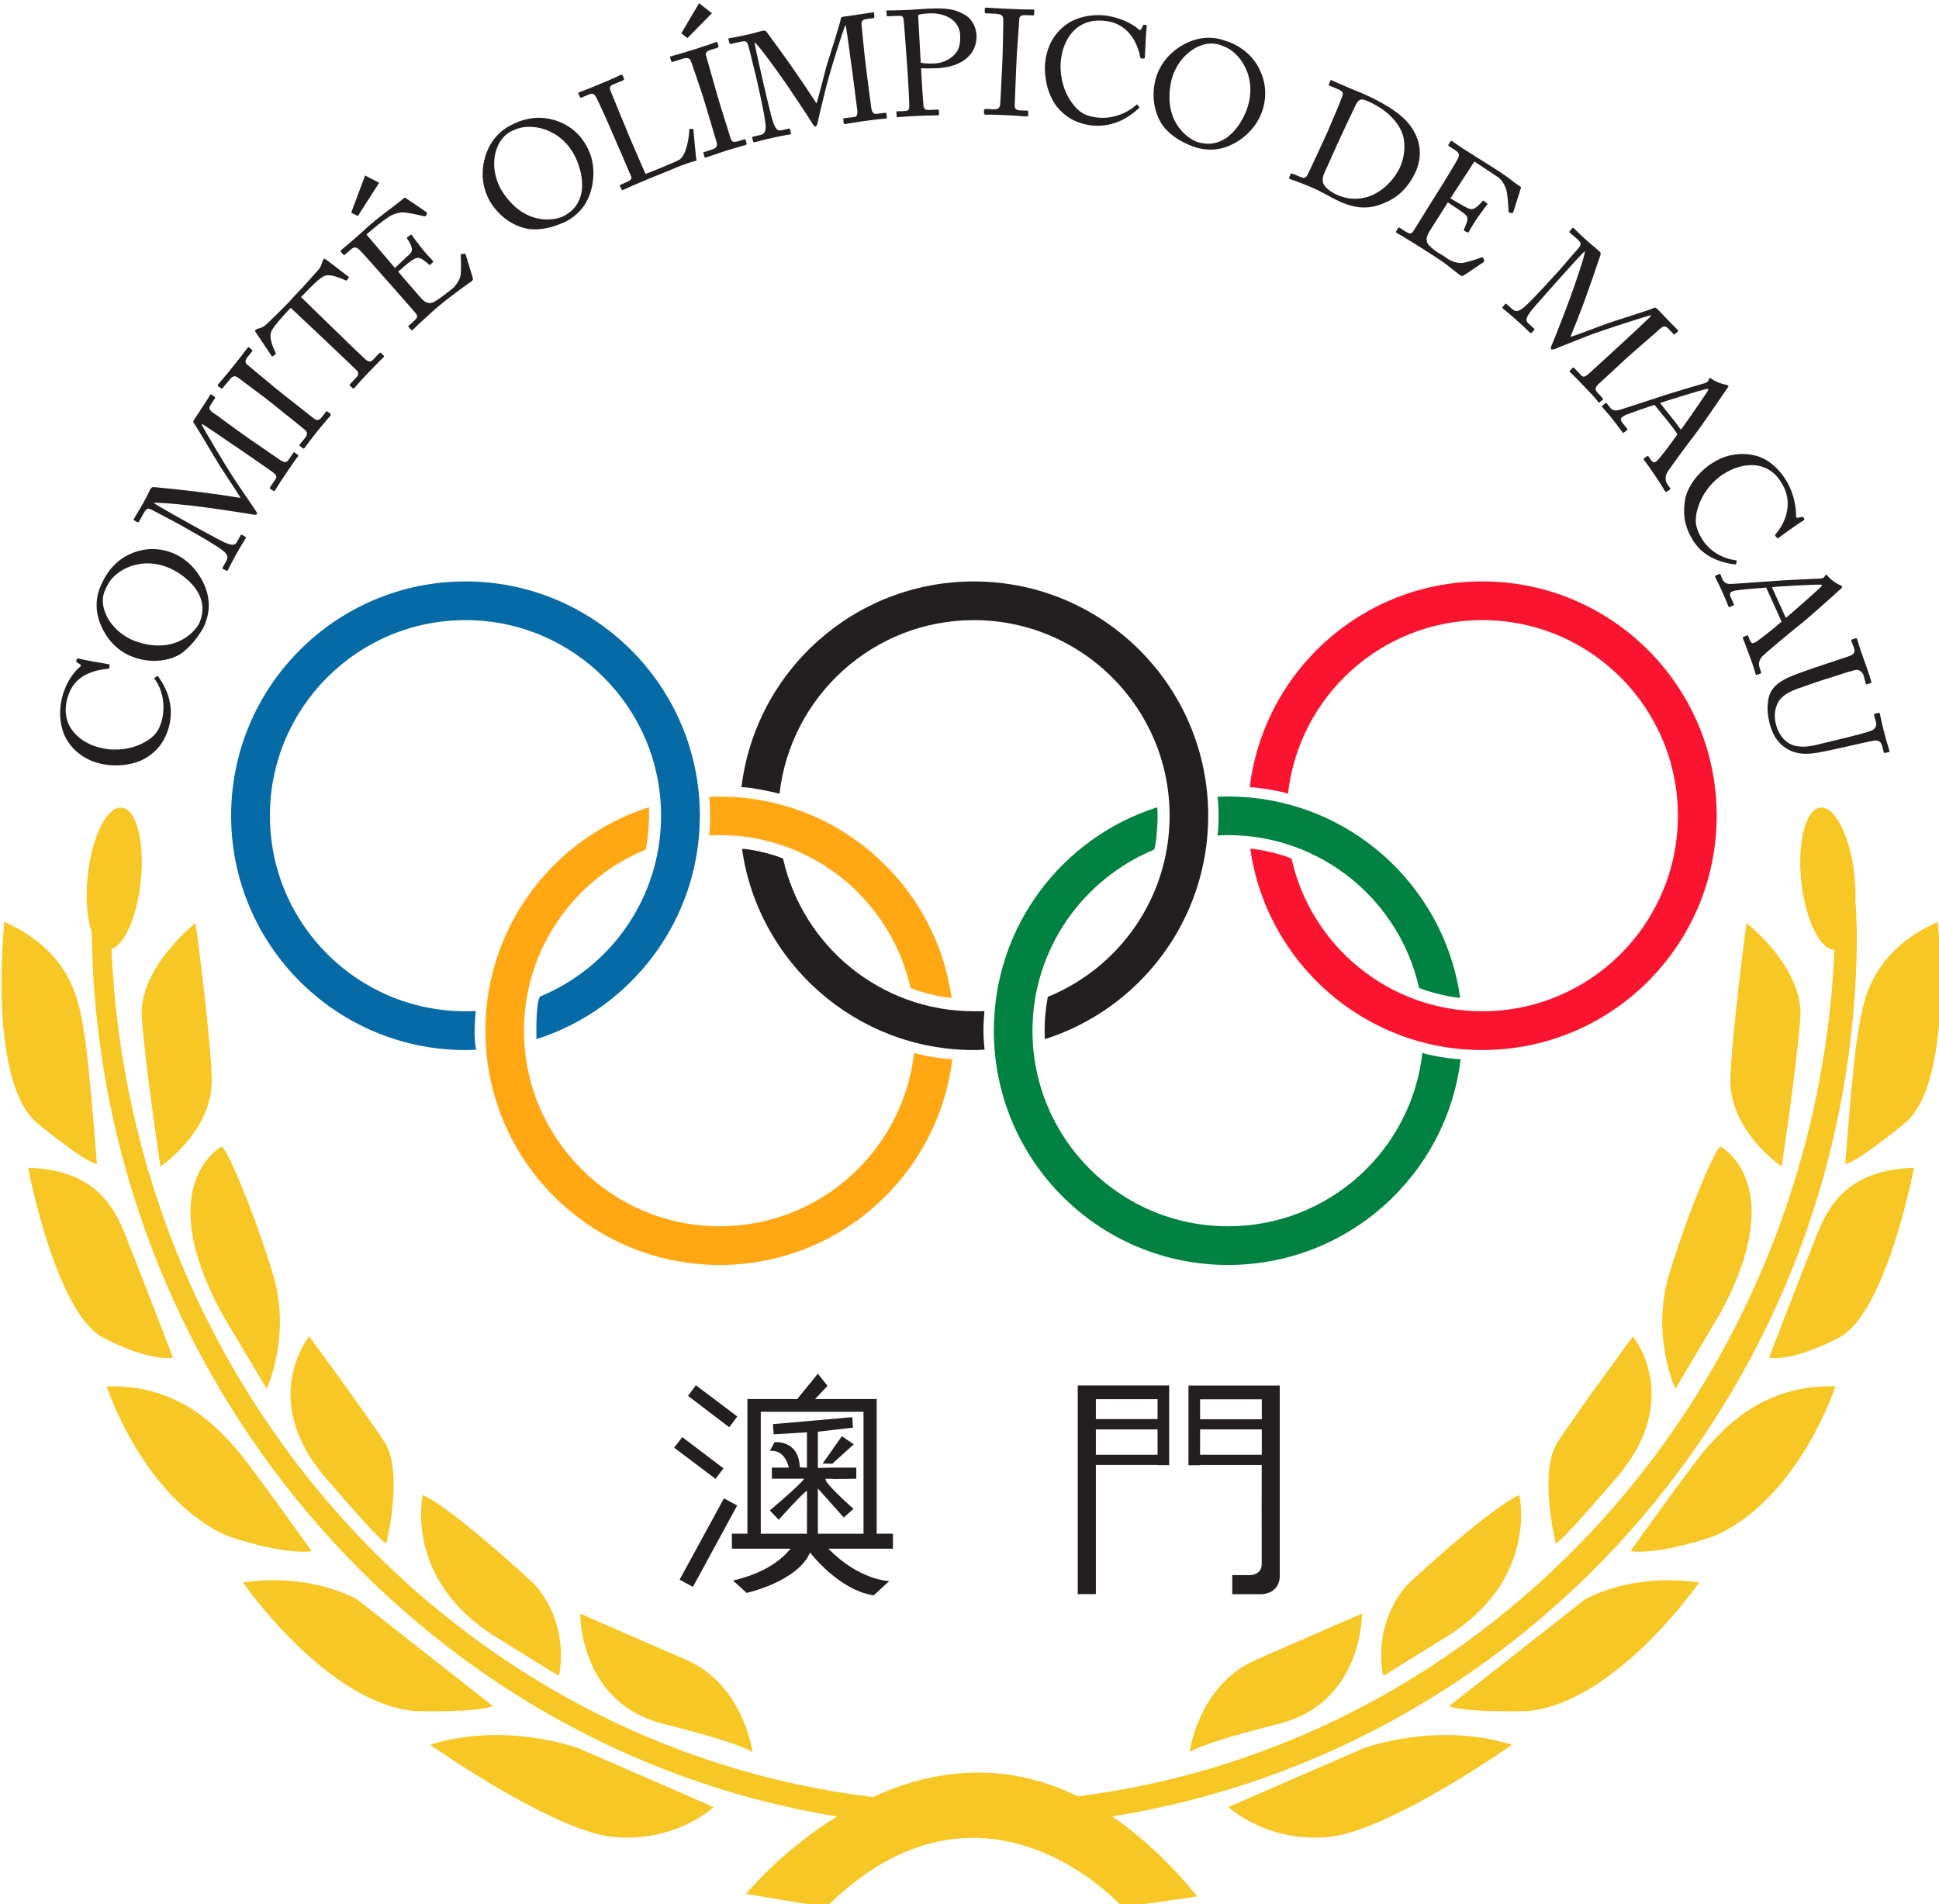 <?xml version="1.0" encoding="UTF-8" standalone="no"?>
<!-- Created with Inkscape (http://www.inkscape.org/) -->

<svg
   xmlns:dc="http://purl.org/dc/elements/1.1/"
   xmlns:cc="http://creativecommons.org/ns#"
   xmlns:rdf="http://www.w3.org/1999/02/22-rdf-syntax-ns#"
   xmlns:svg="http://www.w3.org/2000/svg"
   xmlns="http://www.w3.org/2000/svg"
   version="1.1"
   width="300"
   height="294.6"
   id="svg30418">
  <defs
     id="defs30420" />
  <g
     transform="translate(-225,-385.063)"
     id="layer1">
    <g
       transform="matrix(11.166,0,0,11.166,-5120.001,-10522.048)"
       id="g30257">
      <g
         transform="matrix(1.25,0,0,-1.25,494.095,1001.985)"
         id="g7705">
        <path
           d="M 0,0 C 4.678,0.746 8.256,4.852 8.256,9.805 L 8.244,10.113 8.238,10.111 C 8.244,10.209 8.24,10.316 8.229,10.428 8.184,10.861 8.014,11.201 7.85,11.184 7.688,11.166 7.594,10.799 7.639,10.363 7.686,9.938 7.85,9.605 8.008,9.607 7.791,4.746 4.205,0.799 -0.381,0.223 -1.23,0.639 -2.021,0.506 -2.65,0.215 c -4.616,0.555 -8.229,4.515 -8.442,9.4 0.145,0.049 0.283,0.36 0.324,0.748 0.047,0.436 -0.046,0.803 -0.211,0.821 -0.162,0.017 -0.332,-0.323 -0.376,-0.756 -0.028,-0.252 -0.006,-0.481 0.044,-0.633 0.063,-4.9 3.62,-9.043 8.262,-9.795 -0.623,-0.385 -1.01,-0.859 -1.01,-0.859 l 0.889,-0.147 c 1.744,1.729 3.287,0 3.287,0 l 0.828,0.119 C 0.629,-0.5 0.311,-0.211 0,0 m -8.873,2.941 c 0,0 -0.748,1.051 -0.873,1.176 -0.125,0.125 -0.553,0.678 -1.399,0.651 0,0 0.403,-1.247 1.344,-1.661 0.664,-0.222 0.928,-0.166 0.928,-0.166 m -3.031,4.735 c 0.566,-0.457 0.65,-0.444 0.65,-0.444 0,0 -0.084,1.135 -0.139,1.44 -0.054,0.305 -0.097,0.887 -0.886,1.246 0,0 -0.194,-1.785 0.375,-2.242 M -8.361,2.4 c 0,0 -0.485,0.305 -1.274,0.194 0,0 0.928,-1.342 1.91,-1.426 0.776,-0.014 0.86,0.057 0.86,0.057 L -8.361,2.4 Z m -2.049,2.686 c 0,0 -0.319,0.832 -0.457,1.178 -0.139,0.345 -0.278,0.9 -1.149,0.927 0,0 0.305,-1.607 0.83,-1.882 0.528,-0.278 0.776,-0.223 0.776,-0.223 m -0.346,3.766 c 0.041,-0.553 0.207,-1.647 0.207,-1.647 0,0 0.596,0.4 0.569,0.996 -0.028,0.596 -0.18,1.703 -0.18,1.703 0,0 -0.637,-0.498 -0.596,-1.052 M 6.619,4.117 C 6.494,3.992 5.746,2.941 5.746,2.941 c 0,0 0.262,-0.056 0.928,0.166 C 7.615,3.521 8.018,4.768 8.018,4.768 7.172,4.795 6.744,4.242 6.619,4.117 M 2.783,0.754 1.289,0.104 c 0,0 0.414,-0.389 1.092,-0.334 0.68,0.056 2.051,1.025 2.051,1.025 C 3.586,1.059 2.783,0.754 2.783,0.754 M -7.559,0.795 c 0,0 1.371,-0.969 2.049,-1.025 0.68,-0.055 1.094,0.334 1.094,0.334 l -1.494,0.65 c 0,0 -0.803,0.305 -1.649,0.041 M 5.234,2.4 3.738,1.225 c 0,0 0.084,-0.071 0.86,-0.057 0.982,0.084 1.91,1.426 1.91,1.426 C 5.719,2.705 5.234,2.4 5.234,2.4 M 7.74,6.264 C 7.602,5.918 7.283,5.086 7.283,5.086 c 0,0 0.248,-0.055 0.776,0.223 0.525,0.275 0.83,1.882 0.83,1.882 C 8.018,7.164 7.879,6.609 7.74,6.264 M 6.729,5.557 C 7.531,7.01 6.744,7.426 6.744,7.426 6.674,7.385 6.383,6.693 6.176,6.014 5.967,5.336 6.244,4.74 6.244,4.74 L 6.729,5.557 Z M 8.777,7.676 C 9.346,8.133 9.152,9.918 9.152,9.918 8.363,9.559 8.32,8.977 8.266,8.672 8.211,8.367 8.127,7.232 8.127,7.232 c 0,0 0.084,-0.013 0.65,0.444 M 5.594,3.758 c 0.748,0.871 0.179,1.564 0.179,1.564 0,0 -0.609,-0.83 -0.83,-1.164 C 4.721,3.826 4.916,3.037 4.916,3.037 c 0,0 -0.07,-0.152 0.678,0.721 m 1.828,3.447 c 0,0 0.166,1.094 0.207,1.647 0.041,0.554 -0.596,1.052 -0.596,1.052 0,0 -0.152,-1.107 -0.179,-1.703 C 6.826,7.605 7.422,7.205 7.422,7.205 M 3.697,1.986 C 4.736,2.623 4.514,3.564 4.514,3.564 4.141,3.385 3.268,2.566 3.268,2.566 2.867,2.096 3.006,1.557 3.006,1.557 L 3.697,1.986 Z M -9.857,5.557 -9.371,4.74 c 0,0 0.277,0.596 0.068,1.274 -0.207,0.679 -0.498,1.371 -0.568,1.412 0,0 -0.787,-0.416 0.014,-1.869 m 1.814,-2.52 c 0,0 0.195,0.789 -0.027,1.121 -0.221,0.334 -0.83,1.164 -0.83,1.164 0,0 -0.569,-0.693 0.179,-1.564 0.748,-0.873 0.678,-0.721 0.678,-0.721 m 1.219,-1.051 0.691,-0.429 c 0,0 0.139,0.539 -0.262,1.009 0,0 -0.873,0.819 -1.246,0.998 0,0 -0.22,-0.941 0.817,-1.578 m 1.842,-0.957 c 0.927,-0.234 0.996,-0.318 0.996,-0.318 0,0 -0.096,0.748 -0.735,1.025 -0.636,0.278 -1.175,0.512 -1.175,0.512 0,0 -0.014,-0.982 0.914,-1.219 M 2.77,2.248 c 0,0 -0.541,-0.234 -1.176,-0.512 C 0.955,1.459 0.859,0.711 0.859,0.711 c 0,0 0.069,0.084 0.996,0.318 0.928,0.237 0.915,1.219 0.915,1.219"
           id="path7707"
           style="fill:#f6c725;fill-opacity:1;fill-rule:nonzero;stroke:none" />
      </g>
      <g
         transform="matrix(1.25,0,0,-1.25,485.284,991.36)"
         id="g7709">
        <path
           d="m 0,0 c -0.039,-0.002 -0.08,-0.004 -0.119,-0.004 -1.434,0 -2.598,1.164 -2.598,2.598 0,1.433 1.164,2.597 2.598,2.597 1.433,0 2.598,-1.164 2.598,-2.597 0,-1.16 -0.762,-2.143 -1.811,-2.477 0,0.039 -0.012,0.367 0.037,0.471 0.789,0.324 1.344,1.1 1.344,2.006 0,1.197 -0.971,2.168 -2.168,2.168 -1.197,0 -2.168,-0.971 -2.168,-2.168 0,-1.198 0.971,-2.168 2.168,-2.168 0.039,0 0.076,0 0.115,0.002 C -0.021,0.297 -0.025,0.086 0,0"
           id="path7711"
           style="fill:#066aa6;fill-opacity:1;fill-rule:nonzero;stroke:none" />
      </g>
      <g
         transform="matrix(1.25,0,0,-1.25,493.163,991.214)"
         id="g7713">
        <path
           d="m 0,0 c 1.051,0.334 1.811,1.316 1.811,2.477 0,1.433 -1.163,2.597 -2.598,2.597 -1.326,0 -2.422,-0.996 -2.576,-2.281 0.088,0.004 0.383,-0.059 0.422,-0.072 0.123,1.082 1.041,1.924 2.154,1.924 1.197,0 2.17,-0.971 2.17,-2.168 C 1.383,1.568 0.824,0.791 0.033,0.469 0.016,0.361 -0.01,0.238 0,0"
           id="path7715"
           style="fill:#231f20;fill-opacity:1;fill-rule:nonzero;stroke:none" />
      </g>
      <g
         transform="matrix(1.25,0,0,-1.25,492.328,991.36)"
         id="g7717">
        <path
           d="m 0,0 c -0.039,-0.002 -0.078,-0.004 -0.119,-0.004 -1.309,0 -2.393,0.971 -2.57,2.231 0.078,-0.002 0.3,-0.043 0.455,-0.108 0.216,-0.969 1.082,-1.693 2.115,-1.693 0.041,0 0.078,0 0.117,0.002 C -0.006,0.35 -0.025,0.229 0,0"
           id="path7719"
           style="fill:#231f20;fill-opacity:1;fill-rule:nonzero;stroke:none" />
      </g>
      <g
         transform="matrix(1.25,0,0,-1.25,496.581,988.711)"
         id="g7721">
        <path
           d="m 0,0 c 0.215,-0.969 1.08,-1.693 2.115,-1.693 1.198,0 2.168,0.97 2.168,2.168 0,1.197 -0.97,2.168 -2.168,2.168 -1.115,0 -2.033,-0.842 -2.154,-1.924 -0.076,0.027 -0.33,0.07 -0.424,0.072 0.156,1.285 1.25,2.281 2.578,2.281 1.436,0 2.598,-1.164 2.598,-2.597 0,-1.434 -1.162,-2.598 -2.598,-2.598 -1.31,0 -2.394,0.971 -2.572,2.232 C -0.375,0.105 -0.154,0.063 0,0"
           id="path7723"
           style="fill:#fa142f;fill-opacity:1;fill-rule:nonzero;stroke:none" />
      </g>
      <g
         transform="matrix(1.25,0,0,-1.25,491.871,990.643)"
         id="g7725">
        <path
           d="m 0,0 c -0.176,1.262 -1.26,2.232 -2.57,2.232 -0.039,0 -0.076,0 -0.116,-0.002 0.01,-0.095 0.014,-0.324 -0.003,-0.429 0.041,0.002 0.078,0.004 0.119,0.004 1.033,0 1.898,-0.725 2.115,-1.694 C -0.35,0.063 -0.082,0 0,0"
           id="path7727"
           style="fill:#ffa814;fill-opacity:1;fill-rule:nonzero;stroke:none" />
      </g>
      <g
         transform="matrix(1.25,0,0,-1.25,491.881,991.492)"
         id="g7729">
        <path
           d="m 0,0 c -0.156,-1.285 -1.252,-2.281 -2.578,-2.281 -1.436,0 -2.598,1.162 -2.598,2.597 0,1.161 0.762,2.143 1.813,2.477 C -3.357,2.686 -3.365,2.5 -3.398,2.324 -4.189,2 -4.748,1.223 -4.748,0.316 c 0,-1.197 0.973,-2.168 2.17,-2.168 1.113,0 2.031,0.84 2.154,1.922 C -0.316,0.035 -0.098,0.002 0,0"
           id="path7731"
           style="fill:#ffa814;fill-opacity:1;fill-rule:nonzero;stroke:none" />
      </g>
      <g
         transform="matrix(1.25,0,0,-1.25,498.924,991.492)"
         id="g7733">
        <path
           d="m 0,0 c -0.154,-1.285 -1.25,-2.281 -2.578,-2.281 -1.434,0 -2.596,1.162 -2.596,2.597 0,1.161 0.76,2.143 1.811,2.477 C -3.35,2.674 -3.371,2.395 -3.396,2.324 -4.184,2 -4.746,1.221 -4.746,0.316 c 0,-1.197 0.971,-2.168 2.168,-2.168 1.115,0 2.033,0.84 2.154,1.922 C -0.363,0.049 -0.143,0.004 0,0"
           id="path7735"
           style="fill:#018240;fill-opacity:1;fill-rule:nonzero;stroke:none" />
      </g>
      <g
         transform="matrix(1.25,0,0,-1.25,495.558,988.392)"
         id="g7737">
        <path
           d="m 0,0 c 0.039,0.002 0.078,0.004 0.115,0.004 1.035,0 1.901,-0.725 2.117,-1.693 0.092,-0.041 0.319,-0.1 0.456,-0.112 -0.176,1.262 -1.262,2.233 -2.573,2.233 -0.039,0 -0.078,0 -0.117,-0.002 0.016,-0.106 0.016,-0.319 0,-0.43"
           id="path7739"
           style="fill:#018240;fill-opacity:1;fill-rule:nonzero;stroke:none" />
      </g>
      <g
         transform="matrix(1.25,0,0,-1.25,488.902,996.443)"
         id="g7741">
        <path
           d="M 0,0 -0.09,-0.119 -0.547,0.229 -0.459,0.346 0,0 Z"
           id="path7743"
           style="fill:#231f20;fill-opacity:1;fill-rule:nonzero;stroke:none" />
      </g>
      <g
         transform="matrix(1.25,0,0,-1.25,488.71,997.161)"
         id="g7745">
        <path
           d="M 0,0 -0.088,-0.117 -0.547,0.229 -0.457,0.346 0,0 Z"
           id="path7747"
           style="fill:#231f20;fill-opacity:1;fill-rule:nonzero;stroke:none" />
      </g>
      <g
         transform="matrix(1.25,0,0,-1.25,488.287,998.804)"
         id="g7749">
        <path
           d="M 0,0 -0.148,0.08 0.344,0.982 0.49,0.902 0,0 Z"
           id="path7751"
           style="fill:#231f20;fill-opacity:1;fill-rule:nonzero;stroke:none" />
      </g>
      <g
         transform="matrix(1.25,0,0,-1.25,490.018,997.156)"
         id="g7753">
        <path
           d="M 0,0 0,0.027 0,0.402 0.389,0.447 0.381,0.563 -0.498,0.486 -0.49,0.373 l 0.369,0.022 0,-0.391 -0.024,0 -0.056,0.004 c -0.01,0.31 -0.281,0.277 -0.281,0.277 L -0.531,0.189 c 0.172,0.018 0.209,-0.185 0.209,-0.185 l -0.188,0 0,-0.123 0.358,0 c -0.041,-0.067 -0.381,-0.352 -0.381,-0.352 l 0.099,-0.103 c 0,0 0.278,0.31 0.313,0.32 0.002,-0.025 0,-0.475 0,-0.475 l -0.512,0 0,1.352 1.139,0 0,-1.352 -0.506,0 0,0.502 0.287,-0.322 0.108,0.096 c 0,0 -0.385,0.34 -0.297,0.334 0.09,-0.006 0.328,0 0.328,0 l 0,0.123 -0.272,0 L 0,0 Z M 0.16,0.047 0.398,0.262 0.266,0.352 0.053,0.049 0.16,0.047 Z m 0.672,-0.776 -0.18,0 0,1.493 -0.683,0 L 0.107,0.91 0,1.045 -0.229,0.764 l -0.552,0 0,-1.493 -0.172,0 0,-0.166 0.65,0 c -0.082,-0.103 -0.265,-0.267 -0.638,-0.353 l 0.152,-0.137 c 0,0 0.56,0.123 0.703,0.447 0,0 0.316,-0.417 0.705,-0.474 l 0.172,0.158 c 0,0 -0.33,0.006 -0.674,0.359 l 0.715,0 0,0.166 z"
           id="path7755"
           style="fill:#231f20;fill-opacity:1;fill-rule:nonzero;stroke:none" />
      </g>
      <path
         d="m 494.725,996.479 -0.855,0 0,-0.276 0.855,0 0,0.276 z m 0,0.494 -0.855,0 0,-0.351 0.855,0 0,0.351 z m -0.855,-0.96 -0.251,0 0,2.891 0.251,0 0,-1.79 0.855,0 0,0.003 0.161,0 0,-1.104 -1.016,0 z"
         id="path7757"
         style="fill:#231f20;fill-opacity:1;fill-rule:nonzero;stroke:none" />
      <path
         d="m 495.314,996.622 0.855,0 0,0.351 -0.855,0 0,-0.351 z m 0,-0.417 0.855,0 0,0.276 -0.855,0 0,-0.276 z m 0.854,-0.191 -1.015,0 0,1.104 0.161,0 0,-0.003 0.854,0 c 0,0 -0.002,1.229 0,1.377 0,0.149 -0.164,0.149 -0.164,0.149 l -0.244,0 0,0.264 0.407,0 c 0,0 0.269,0 0.251,-0.286 l 0,-2.605 -0.251,0 z"
         id="path7759"
         style="fill:#231f20;fill-opacity:1;fill-rule:nonzero;stroke:none" />
      <g
         transform="matrix(1.25,0,0,-1.25,481.031,986.868)"
         id="g7761">
        <path
           d="M 0,0 C 0.051,0.219 -0.02,0.402 -0.123,0.543 -0.129,0.551 -0.135,0.549 -0.139,0.545 L -0.162,0.529 c -0.006,-0.002 -0.006,-0.006 0,-0.013 0.078,-0.106 0.123,-0.27 0.082,-0.448 -0.027,-0.103 -0.063,-0.187 -0.213,-0.263 -0.172,-0.09 -0.363,-0.078 -0.457,-0.055 -0.236,0.051 -0.463,0.236 -0.381,0.549 0.039,0.139 0.111,0.215 0.205,0.264 0.094,0.048 0.184,0.06 0.244,0.066 0.014,0.002 0.016,0.004 0.018,0.012 l 0.002,0.027 c 0,0.008 -0.004,0.012 -0.014,0.012 -0.047,0.008 -0.291,0.05 -0.32,0.06 -0.024,0.006 -0.027,0.004 -0.031,-0.011 -0.006,-0.016 -0.008,-0.018 0,-0.026 L -0.986,0.676 C -0.975,0.668 -0.977,0.66 -0.998,0.643 -1.057,0.594 -1.145,0.479 -1.186,0.318 c -0.05,-0.189 -0.015,-0.367 0.049,-0.474 0.092,-0.153 0.235,-0.237 0.387,-0.27 0.156,-0.033 0.359,-0.017 0.498,0.071 C -0.137,-0.283 -0.047,-0.182 0,0"
           id="path7763"
           style="fill:#231f20;fill-opacity:1;fill-rule:nonzero;stroke:none" />
      </g>
      <g
         transform="matrix(1.25,0,0,-1.25,481.444,985.455)"
         id="g7765">
        <path
           d="m 0,0 c -0.064,-0.119 -0.299,-0.344 -0.713,-0.193 -0.127,0.047 -0.266,0.158 -0.326,0.31 -0.068,0.17 0.008,0.274 0.018,0.297 0.082,0.184 0.392,0.348 0.72,0.188 C -0.168,0.537 0.145,0.32 0,0 M 0.053,-0.035 C 0.143,0.164 0.111,0.336 0.031,0.484 -0.039,0.613 -0.137,0.705 -0.244,0.76 -0.449,0.861 -0.643,0.834 -0.791,0.758 -0.949,0.676 -1.031,0.549 -1.078,0.445 c -0.067,-0.134 -0.094,-0.32 0.021,-0.529 0.1,-0.182 0.241,-0.258 0.336,-0.291 0.229,-0.08 0.442,-0.023 0.545,0.059 0.115,0.093 0.192,0.211 0.229,0.281"
           id="path7767"
           style="fill:#231f20;fill-opacity:1;fill-rule:nonzero;stroke:none" />
      </g>
      <g
         transform="matrix(1.25,0,0,-1.25,480.826,983.565)"
         id="g7769">
        <path
           d="m 0,0 c -0.023,0.004 -0.035,-0.004 -0.049,-0.027 -0.01,-0.018 -0.027,-0.063 -0.068,-0.135 -0.076,-0.135 -0.104,-0.174 -0.113,-0.192 -0.004,-0.007 0,-0.011 0.003,-0.013 l 0.039,-0.022 c 0.006,-0.002 0.01,-0.002 0.016,0.006 l 0.053,0.096 c 0.037,0.064 0.056,0.051 0.09,0.035 0.045,-0.021 0.265,-0.141 0.285,-0.15 0.027,-0.016 0.4,-0.221 0.494,-0.295 0.045,-0.035 0.076,-0.067 0.047,-0.121 L 0.754,-0.893 c -0.004,-0.007 0,-0.009 0.004,-0.013 l 0.037,-0.018 c 0.012,-0.006 0.014,-0.006 0.019,0.006 0.008,0.012 0.03,0.064 0.096,0.182 0.067,0.117 0.092,0.152 0.1,0.168 0.006,0.009 0.004,0.013 -0.002,0.017 L 0.971,-0.529 C 0.965,-0.527 0.961,-0.525 0.955,-0.533 L 0.916,-0.604 C 0.891,-0.65 0.861,-0.648 0.773,-0.611 c -0.052,0.023 -0.361,0.193 -0.378,0.203 -0.018,0.01 -0.385,0.215 -0.403,0.232 0.031,0.014 0.434,-0.029 0.516,-0.041 0.023,0 0.578,-0.082 0.59,-0.088 0.017,-0.002 0.031,-0.002 0.037,0.006 0.006,0.012 -0.01,0.035 -0.02,0.049 C 1.105,-0.238 0.85,0.139 0.84,0.16 0.828,0.174 0.529,0.668 0.523,0.697 L 0.525,0.701 C 0.541,0.697 0.785,0.529 0.875,0.467 L 0.963,0.408 C 1.064,0.338 1.303,0.174 1.318,0.16 1.357,0.129 1.357,0.111 1.342,0.09 L 1.281,-0.002 C 1.275,-0.012 1.277,-0.014 1.283,-0.018 L 1.316,-0.039 C 1.324,-0.045 1.33,-0.047 1.336,-0.037 1.348,-0.02 1.377,0.035 1.461,0.156 1.559,0.303 1.578,0.324 1.59,0.34 1.596,0.35 1.594,0.354 1.584,0.361 L 1.555,0.383 C 1.549,0.387 1.543,0.389 1.539,0.381 L 1.486,0.303 C 1.463,0.268 1.434,0.271 1.381,0.309 1.355,0.328 1.131,0.479 1.064,0.527 L 0.969,0.594 C 0.877,0.658 0.688,0.801 0.646,0.828 0.615,0.85 0.594,0.873 0.625,0.916 l 0.043,0.066 c 0.008,0.01 0.006,0.014 -0.004,0.02 L 0.635,1.025 C 0.629,1.029 0.623,1.031 0.617,1.023 0.607,1.006 0.576,0.953 0.443,0.754 0.434,0.74 0.424,0.723 0.436,0.709 0.459,0.684 0.678,0.309 0.693,0.289 0.701,0.264 0.943,-0.09 0.953,-0.119 0.639,-0.068 0.322,-0.029 0,0"
           id="path7771"
           style="fill:#231f20;fill-opacity:1;fill-rule:nonzero;stroke:none" />
      </g>
      <g
         transform="matrix(1.25,0,0,-1.25,482.46,982.408)"
         id="g7773">
        <path
           d="m 0,0 c 0.068,-0.055 0.35,-0.279 0.367,-0.297 0.029,-0.031 0.014,-0.06 -0.008,-0.086 l -0.056,-0.07 c -0.006,-0.006 -0.006,-0.012 0,-0.016 L 0.34,-0.496 c 0.004,-0.004 0.01,-0.002 0.015,0.004 0.01,0.013 0.051,0.07 0.145,0.189 0.088,0.108 0.131,0.155 0.143,0.17 0.005,0.008 0.007,0.014 0.002,0.018 L 0.611,-0.088 C 0.605,-0.082 0.6,-0.084 0.594,-0.09 L 0.553,-0.143 C 0.521,-0.182 0.5,-0.195 0.459,-0.164 0.445,-0.152 0.143,0.086 0.129,0.096 l -0.1,0.08 c -0.015,0.013 -0.299,0.248 -0.31,0.258 -0.026,0.021 -0.02,0.05 0.002,0.078 l 0.052,0.066 c 0.006,0.006 0.008,0.014 0,0.018 L -0.258,0.623 C -0.264,0.627 -0.27,0.627 -0.273,0.621 -0.291,0.602 -0.322,0.553 -0.424,0.428 -0.527,0.297 -0.59,0.229 -0.604,0.211 c -0.003,-0.006 -0.003,-0.012 0,-0.016 l 0.038,-0.027 c 0.003,-0.004 0.011,-0.002 0.015,0.006 l 0.067,0.08 c 0.041,0.055 0.066,0.059 0.099,0.037 0.022,-0.016 0.262,-0.195 0.293,-0.219 L 0,0 Z"
           id="path7775"
           style="fill:#231f20;fill-opacity:1;fill-rule:nonzero;stroke:none" />
      </g>
      <g
         transform="matrix(1.25,0,0,-1.25,483.102,981.446)"
         id="g7777">
        <path
           d="M 0,0 C 0.023,-0.023 0.396,-0.373 0.428,-0.408 0.441,-0.424 0.443,-0.451 0.42,-0.475 L 0.346,-0.555 C 0.338,-0.561 0.342,-0.566 0.35,-0.574 l 0.023,-0.022 c 0.008,-0.006 0.014,-0.009 0.022,0 0.015,0.016 0.058,0.069 0.164,0.18 0.109,0.113 0.146,0.148 0.158,0.16 0.01,0.01 0.008,0.016 0.002,0.02 l -0.026,0.025 c -0.007,0.008 -0.011,0.012 -0.023,0 L 0.602,-0.283 C 0.574,-0.313 0.547,-0.305 0.516,-0.277 0.494,-0.26 0.16,0.064 0.143,0.082 l -0.34,0.33 0.035,0.035 C -0.102,0.51 0.014,0.633 0.074,0.65 0.135,0.67 0.264,0.613 0.295,0.598 0.307,0.594 0.309,0.594 0.314,0.6 L 0.33,0.623 C 0.336,0.631 0.336,0.635 0.328,0.639 0.268,0.684 0.102,0.813 0.086,0.824 0.068,0.838 0.063,0.838 0.055,0.832 L 0.043,0.813 0.031,0.775 C 0.021,0.742 0.006,0.725 -0.021,0.695 -0.082,0.631 -0.129,0.568 -0.266,0.428 L -0.324,0.363 C -0.441,0.242 -0.498,0.191 -0.566,0.123 -0.604,0.086 -0.619,0.078 -0.658,0.066 L -0.684,0.059 -0.703,0.045 C -0.707,0.039 -0.707,0.031 -0.693,0.014 -0.682,0 -0.559,-0.189 -0.523,-0.24 c 0.005,-0.01 0.009,-0.008 0.013,-0.004 l 0.028,0.019 c 0.005,0.006 0.009,0.01 0.003,0.02 -0.023,0.051 -0.082,0.172 -0.042,0.246 0.033,0.063 0.14,0.176 0.179,0.219 L -0.311,0.293 0,0 Z"
           id="path7779"
           style="fill:#231f20;fill-opacity:1;fill-rule:nonzero;stroke:none" />
      </g>
      <g
         transform="matrix(1.25,0,0,-1.25,483.763,980.064)"
         id="g7781">
        <path
           d="M 0,0 C 0.08,0.07 0.162,0.139 0.25,0.197 0.291,0.225 0.344,0.24 0.387,0.244 0.438,0.252 0.637,0.203 0.643,0.201 L 0.658,0.205 0.67,0.23 C 0.674,0.238 0.672,0.242 0.666,0.246 0.652,0.258 0.453,0.393 0.432,0.406 0.428,0.408 0.424,0.41 0.416,0.404 0.408,0.398 0.383,0.375 0.359,0.357 0.219,0.25 0.074,0.145 -0.055,0.021 l -0.06,-0.052 c -0.088,-0.08 -0.139,-0.117 -0.168,-0.145 -0.006,-0.006 -0.006,-0.012 -0.004,-0.013 l 0.031,-0.034 c 0.006,-0.007 0.01,-0.006 0.018,0 l 0.049,0.043 c 0.048,0.045 0.07,0.047 0.109,0.012 0.014,-0.012 0.152,-0.164 0.244,-0.27 l 0.107,-0.121 0.26,-0.296 C 0.572,-0.902 0.576,-0.914 0.52,-0.965 L 0.473,-1.008 C 0.463,-1.014 0.461,-1.02 0.465,-1.023 l 0.031,-0.034 c 0.006,-0.006 0.012,-0.006 0.018,0 0.011,0.01 0.025,0.026 0.05,0.049 0.024,0.022 0.055,0.053 0.1,0.092 0.182,0.172 0.313,0.258 0.387,0.316 0.078,0.057 0.107,0.077 0.113,0.08 0.016,0.012 0.02,0.028 0.014,0.041 l -0.076,0.25 C 1.098,-0.215 1.096,-0.211 1.086,-0.213 L 1.055,-0.217 C 1.045,-0.219 1.045,-0.227 1.045,-0.236 1.049,-0.281 1.049,-0.432 1.043,-0.457 1.031,-0.512 0.986,-0.568 0.967,-0.588 0.941,-0.609 0.879,-0.66 0.855,-0.676 0.824,-0.699 0.785,-0.727 0.758,-0.742 0.713,-0.77 0.662,-0.771 0.605,-0.705 0.584,-0.68 0.477,-0.559 0.418,-0.49 l -0.066,0.078 c 0.021,0.016 0.103,0.099 0.175,0.139 0.037,0.023 0.069,0.015 0.098,-0.006 0.016,-0.012 0.049,-0.035 0.064,-0.051 0.008,-0.008 0.014,-0.01 0.02,-0.004 l 0.027,0.027 c 0.004,0.004 0.004,0.01 0,0.016 C 0.711,-0.266 0.656,-0.207 0.619,-0.16 0.605,-0.141 0.52,-0.035 0.506,-0.01 0.504,-0.002 0.498,0 0.49,-0.004 L 0.455,-0.029 C 0.449,-0.033 0.447,-0.039 0.451,-0.047 0.471,-0.072 0.486,-0.102 0.492,-0.117 0.512,-0.168 0.51,-0.186 0.475,-0.223 0.457,-0.234 0.326,-0.363 0.316,-0.371 L 0,0 Z"
           id="path7783"
           style="fill:#231f20;fill-opacity:1;fill-rule:nonzero;stroke:none" />
      </g>
      <g
         transform="matrix(1.25,0,0,-1.25,486.493,979.81)"
         id="g7785">
        <path
           d="m 0,0 c -0.123,-0.059 -0.445,-0.094 -0.682,0.279 -0.072,0.116 -0.113,0.289 -0.066,0.444 0.051,0.173 0.168,0.22 0.193,0.228 0.18,0.094 0.526,0.031 0.686,-0.295 C 0.197,0.523 0.311,0.16 0,0 M 0.02,-0.063 C 0.215,0.039 0.293,0.193 0.322,0.359 0.346,0.504 0.326,0.635 0.273,0.744 0.174,0.951 0.004,1.047 -0.16,1.08 -0.336,1.113 -0.479,1.063 -0.58,1.01 -0.715,0.943 -0.846,0.809 -0.887,0.576 -0.92,0.373 -0.855,0.227 -0.801,0.141 c 0.133,-0.204 0.336,-0.287 0.471,-0.287 0.15,-0.004 0.277,0.052 0.35,0.083"
           id="path7787"
           style="fill:#231f20;fill-opacity:1;fill-rule:nonzero;stroke:none" />
      </g>
      <g
         transform="matrix(1.25,0,0,-1.25,487.157,978.626)"
         id="g7789">
        <path
           d="m 0,0 c 0.041,-0.092 0.205,-0.473 0.217,-0.502 0.01,-0.019 0.01,-0.045 -0.045,-0.066 L 0.1,-0.6 C 0.092,-0.602 0.092,-0.605 0.094,-0.613 L 0.113,-0.65 c 0.002,-0.008 0.006,-0.01 0.016,-0.006 0.01,0.004 0.027,0.011 0.057,0.025 0.031,0.014 0.072,0.033 0.13,0.057 0.08,0.033 0.225,0.094 0.356,0.146 0.131,0.059 0.25,0.092 0.271,0.096 C 0.936,-0.287 0.91,-0.008 0.91,0.006 0.908,0.016 0.908,0.018 0.902,0.02 l -0.027,0 C 0.867,0.021 0.865,0.018 0.863,0.01 0.863,-0.061 0.834,-0.271 0.752,-0.322 0.709,-0.348 0.414,-0.467 0.379,-0.479 0.348,-0.416 0.209,-0.086 0.197,-0.061 L 0.143,0.072 C 0.096,0.18 0.004,0.412 -0.006,0.434 -0.023,0.477 -0.023,0.496 0.027,0.516 l 0.1,0.041 C 0.141,0.563 0.143,0.568 0.139,0.576 L 0.125,0.613 C 0.121,0.619 0.117,0.623 0.104,0.619 0.09,0.613 0.021,0.578 -0.141,0.512 -0.279,0.453 -0.34,0.434 -0.359,0.426 -0.369,0.422 -0.369,0.418 -0.365,0.41 L -0.35,0.377 c 0.004,-0.008 0.008,-0.014 0.018,-0.01 L -0.254,0.4 c 0.049,0.02 0.065,0.008 0.086,-0.031 0.014,-0.025 0.088,-0.185 0.131,-0.283 L 0,0 Z"
           id="path7791"
           style="fill:#231f20;fill-opacity:1;fill-rule:nonzero;stroke:none" />
      </g>
      <g
         transform="matrix(1.25,0,0,-1.25,488.451,978.235)"
         id="g7793">
        <path
           d="M 0,0 C 0.025,-0.084 0.129,-0.43 0.135,-0.453 0.141,-0.496 0.111,-0.512 0.08,-0.521 l -0.086,-0.028 c -0.008,-0.002 -0.012,-0.008 -0.01,-0.014 l 0.014,-0.042 c 0.004,-0.006 0.008,-0.008 0.016,-0.004 0.017,0.004 0.082,0.029 0.226,0.076 0.133,0.041 0.194,0.056 0.213,0.062 0.008,0.002 0.012,0.008 0.012,0.014 l -0.012,0.041 c -0.004,0.01 -0.008,0.01 -0.015,0.008 L 0.373,-0.428 C 0.324,-0.443 0.299,-0.443 0.285,-0.393 0.279,-0.375 0.166,-0.01 0.16,0.008 L 0.125,0.129 C 0.119,0.148 0.02,0.502 0.014,0.52 0.004,0.551 0.025,0.572 0.061,0.582 l 0.08,0.025 C 0.148,0.609 0.154,0.615 0.152,0.623 L 0.141,0.664 C 0.139,0.67 0.133,0.674 0.125,0.67 0.102,0.662 0.047,0.641 -0.105,0.592 -0.266,0.541 -0.355,0.518 -0.375,0.512 -0.383,0.51 -0.387,0.504 -0.385,0.498 l 0.014,-0.041 c 0.004,-0.008 0.01,-0.01 0.017,-0.006 l 0.1,0.031 c 0.065,0.022 0.086,0.01 0.102,-0.027 0.009,-0.021 0.105,-0.307 0.117,-0.344 L 0,0 Z"
           id="path7795"
           style="fill:#231f20;fill-opacity:1;fill-rule:nonzero;stroke:none" />
      </g>
      <g
         transform="matrix(1.25,0,0,-1.25,489.313,977.264)"
         id="g7797">
        <path
           d="m 0,0 c -0.014,0.02 -0.025,0.023 -0.053,0.018 -0.021,-0.004 -0.066,-0.02 -0.148,-0.039 -0.151,-0.034 -0.197,-0.04 -0.217,-0.043 -0.01,-0.002 -0.01,-0.008 -0.01,-0.012 l 0.012,-0.043 c 0.002,-0.006 0.006,-0.01 0.016,-0.008 l 0.105,0.023 c 0.072,0.018 0.076,-0.005 0.088,-0.042 0.014,-0.047 0.072,-0.292 0.078,-0.313 0.008,-0.029 0.104,-0.445 0.113,-0.562 0.004,-0.059 0,-0.104 -0.058,-0.116 l -0.084,-0.019 c -0.008,-0.002 -0.008,-0.006 -0.006,-0.012 l 0.01,-0.039 c 0.004,-0.012 0.006,-0.014 0.017,-0.01 0.016,0.002 0.069,0.02 0.201,0.049 0.129,0.029 0.172,0.033 0.19,0.037 0.012,0.002 0.012,0.008 0.012,0.014 l -0.01,0.041 c 0,0.008 -0.004,0.012 -0.014,0.01 L 0.164,-1.084 c -0.049,-0.012 -0.07,0.012 -0.1,0.102 -0.019,0.054 -0.099,0.396 -0.103,0.416 -0.004,0.019 -0.1,0.429 -0.098,0.455 0.032,-0.014 0.27,-0.342 0.315,-0.41 0.017,-0.018 0.328,-0.487 0.332,-0.499 0.008,-0.013 0.019,-0.025 0.027,-0.023 0.014,0.002 0.022,0.029 0.026,0.047 0,0.019 0.109,0.461 0.117,0.482 0.002,0.018 0.17,0.569 0.189,0.592 L 0.871,0.08 C 0.879,0.064 0.918,-0.229 0.932,-0.338 L 0.947,-0.443 C 0.963,-0.564 1,-0.852 1.002,-0.871 1.004,-0.922 0.992,-0.934 0.965,-0.938 L 0.855,-0.951 C 0.844,-0.953 0.844,-0.957 0.846,-0.965 L 0.85,-1.002 c 0.002,-0.01 0.005,-0.016 0.015,-0.014 0.022,0.002 0.082,0.016 0.229,0.036 0.174,0.023 0.203,0.023 0.222,0.025 0.012,0.002 0.014,0.006 0.012,0.016 L 1.324,-0.9 c 0,0.005 -0.002,0.011 -0.011,0.009 L 1.219,-0.902 C 1.178,-0.908 1.16,-0.885 1.154,-0.82 1.15,-0.787 1.113,-0.521 1.104,-0.438 L 1.09,-0.322 C 1.076,-0.213 1.055,0.025 1.049,0.072 1.045,0.111 1.045,0.141 1.1,0.148 l 0.078,0.01 C 1.189,0.16 1.191,0.166 1.189,0.176 L 1.188,0.213 C 1.186,0.221 1.184,0.225 1.176,0.223 1.154,0.221 1.096,0.209 0.857,0.176 0.838,0.174 0.818,0.17 0.818,0.15 0.816,0.117 0.684,-0.295 0.676,-0.32 0.664,-0.344 0.564,-0.754 0.549,-0.787 0.377,-0.521 0.193,-0.26 0,0"
           id="path7799"
           style="fill:#231f20;fill-opacity:1;fill-rule:nonzero;stroke:none" />
      </g>
      <g
         transform="matrix(1.25,0,0,-1.25,491.407,977.022)"
         id="g7801">
        <path
           d="m 0,0 c 0.035,0.014 0.109,0.018 0.141,0.018 0.105,0.005 0.326,-0.043 0.326,-0.262 0,-0.057 -0.006,-0.119 -0.043,-0.17 -0.043,-0.061 -0.135,-0.119 -0.236,-0.123 -0.067,-0.004 -0.124,0 -0.159,0.008 L 0,0 Z m 0.033,-0.59 c 0.055,-0.004 0.121,-0.002 0.184,0 0.267,0.016 0.429,0.147 0.431,0.352 0,0.093 -0.048,0.195 -0.134,0.242 C 0.412,0.064 0.316,0.08 0.113,0.07 0.053,0.068 -0.053,0.059 -0.086,0.057 -0.258,0.049 -0.322,0.051 -0.342,0.051 -0.352,0.049 -0.352,0.047 -0.352,0.037 l 0.004,-0.039 c 0,-0.01 0.002,-0.014 0.012,-0.012 l 0.102,0.004 c 0.048,0.002 0.066,0 0.072,-0.033 0.004,-0.018 0.017,-0.197 0.025,-0.307 l 0.014,-0.191 c 0.014,-0.193 0.027,-0.451 0.025,-0.469 0,-0.045 -0.011,-0.053 -0.066,-0.056 l -0.068,-0.002 c -0.008,0 -0.01,-0.004 -0.008,-0.012 l 0.002,-0.041 c 0,-0.008 0.004,-0.012 0.013,-0.012 0.018,0 0.08,0.008 0.221,0.014 0.15,0.008 0.199,0.004 0.223,0.006 0.013,0 0.013,0.006 0.013,0.013 L 0.23,-1.061 c 0,0.008 -0.001,0.012 -0.011,0.012 L 0.115,-1.053 C 0.08,-1.055 0.064,-1.039 0.059,-1.002 0.057,-0.98 0.041,-0.754 0.037,-0.676 L 0.033,-0.59 Z"
           id="path7803"
           style="fill:#231f20;fill-opacity:1;fill-rule:nonzero;stroke:none" />
      </g>
      <g
         transform="matrix(1.25,0,0,-1.25,492.574,977.681)"
         id="g7805">
        <path
           d="M 0,0 C -0.004,-0.088 -0.021,-0.447 -0.025,-0.473 -0.033,-0.516 -0.066,-0.52 -0.1,-0.518 l -0.089,0.004 -0.014,-0.009 0,-0.045 0.012,-0.01 c 0.017,0 0.086,0.002 0.238,-0.006 C 0.186,-0.59 0.25,-0.598 0.27,-0.598 0.279,-0.6 0.283,-0.596 0.285,-0.59 l 0.002,0.043 c 0,0.01 -0.004,0.014 -0.012,0.014 l -0.066,0.002 c -0.051,0.002 -0.074,0.011 -0.072,0.062 0.002,0.02 0.015,0.403 0.017,0.42 L 0.16,0.078 C 0.162,0.1 0.186,0.467 0.188,0.482 0.189,0.516 0.217,0.527 0.252,0.525 L 0.336,0.523 c 0.01,-0.002 0.016,0.002 0.016,0.01 L 0.354,0.574 C 0.355,0.582 0.352,0.586 0.344,0.588 0.318,0.588 0.26,0.586 0.1,0.594 -0.068,0.6 -0.16,0.609 -0.182,0.609 L -0.195,0.6 l 0,-0.043 c 0,-0.008 0.006,-0.012 0.013,-0.012 L -0.078,0.541 C -0.01,0.537 0.008,0.52 0.01,0.48 0.012,0.455 0.006,0.156 0.004,0.115 L 0,0 Z"
           id="path7807"
           style="fill:#231f20;fill-opacity:1;fill-rule:nonzero;stroke:none" />
      </g>
      <g
         transform="matrix(1.25,0,0,-1.25,493.814,978.553)"
         id="g7809">
        <path
           d="M 0,0 C 0.223,-0.023 0.398,0.076 0.523,0.193 0.529,0.199 0.527,0.203 0.521,0.209 L 0.506,0.229 C 0.5,0.234 0.498,0.234 0.492,0.227 0.396,0.141 0.238,0.068 0.059,0.088 -0.049,0.102 -0.137,0.127 -0.232,0.268 -0.342,0.426 -0.354,0.617 -0.344,0.713 -0.322,0.955 -0.168,1.201 0.154,1.158 0.295,1.141 0.381,1.07 0.441,0.99 0.502,0.904 0.523,0.818 0.537,0.758 0.541,0.744 0.543,0.742 0.553,0.742 l 0.025,0 c 0.008,0 0.01,0.006 0.01,0.016 C 0.59,0.805 0.602,1.053 0.607,1.084 0.611,1.107 0.609,1.111 0.594,1.115 0.578,1.117 0.574,1.119 0.568,1.109 L 0.545,1.064 C 0.539,1.055 0.531,1.055 0.51,1.072 0.455,1.123 0.328,1.191 0.166,1.217 -0.031,1.242 -0.201,1.186 -0.299,1.107 -0.439,1 -0.504,0.844 -0.518,0.689 -0.531,0.531 -0.488,0.334 -0.385,0.205 -0.297,0.102 -0.188,0.023 0,0"
           id="path7811"
           style="fill:#231f20;fill-opacity:1;fill-rule:nonzero;stroke:none" />
      </g>
      <g
         transform="matrix(1.25,0,0,-1.25,495.27,978.78)"
         id="g7813">
        <path
           d="m 0,0 c -0.127,0.049 -0.379,0.248 -0.283,0.68 0.031,0.133 0.125,0.283 0.267,0.361 C 0.145,1.129 0.258,1.074 0.283,1.064 0.475,1.004 0.676,0.715 0.557,0.371 0.51,0.23 0.332,-0.107 0,0 M -0.029,-0.057 C 0.178,-0.123 0.344,-0.07 0.482,0.025 0.602,0.111 0.68,0.219 0.721,0.332 0.797,0.549 0.744,0.736 0.652,0.877 0.551,1.023 0.416,1.09 0.307,1.123 0.164,1.176 -0.025,1.17 -0.217,1.035 -0.385,0.914 -0.443,0.766 -0.465,0.666 -0.516,0.428 -0.432,0.225 -0.336,0.131 c 0.104,-0.108 0.232,-0.16 0.307,-0.188"
           id="path7815"
           style="fill:#231f20;fill-opacity:1;fill-rule:nonzero;stroke:none" />
      </g>
      <g
         transform="matrix(1.25,0,0,-1.25,497.303,978.623)"
         id="g7817">
        <path
           d="M 0,0 C 0.012,0.025 0.104,0.223 0.135,0.285 0.152,0.318 0.168,0.34 0.199,0.344 0.232,0.346 0.299,0.311 0.334,0.293 0.51,0.201 0.621,0.07 0.658,-0.055 0.691,-0.172 0.672,-0.33 0.607,-0.443 0.533,-0.576 0.422,-0.67 0.32,-0.715 c -0.125,-0.056 -0.277,-0.06 -0.422,0.016 -0.07,0.037 -0.119,0.084 -0.128,0.127 -0.004,0.037 0,0.064 0.013,0.093 0.043,0.096 0.158,0.354 0.168,0.374 L 0,0 Z M -0.178,-0.014 C -0.23,-0.131 -0.389,-0.471 -0.406,-0.502 -0.42,-0.525 -0.443,-0.531 -0.471,-0.518 l -0.099,0.041 c -0.008,0.002 -0.014,0.002 -0.016,-0.005 l -0.018,-0.039 c -0.001,-0.008 0,-0.012 0.006,-0.016 0.022,-0.008 0.082,-0.027 0.211,-0.08 0.069,-0.026 0.176,-0.082 0.264,-0.131 0.109,-0.057 0.303,-0.156 0.527,-0.074 0.155,0.056 0.266,0.136 0.362,0.301 0.097,0.167 0.097,0.328 0.039,0.46 C 0.727,0.121 0.563,0.234 0.355,0.342 0.32,0.363 0.156,0.436 0.111,0.451 -0.039,0.514 -0.111,0.547 -0.133,0.557 -0.139,0.561 -0.145,0.561 -0.146,0.555 L -0.164,0.512 c -0.004,-0.008 0,-0.012 0.008,-0.016 L -0.064,0.459 C -0.02,0.439 0,0.426 -0.012,0.387 -0.02,0.359 -0.111,0.141 -0.129,0.102 l -0.049,-0.116 z"
           id="path7819"
           style="fill:#231f20;fill-opacity:1;fill-rule:nonzero;stroke:none" />
      </g>
      <g
         transform="matrix(1.25,0,0,-1.25,499.115,979.053)"
         id="g7821">
        <path
           d="m 0,0 0.266,-0.176 c 0.037,-0.029 0.066,-0.076 0.082,-0.119 0.021,-0.045 0.031,-0.252 0.031,-0.26 l 0.008,-0.011 0.029,-0.006 c 0.008,0 0.01,0.004 0.014,0.009 0.006,0.016 0.078,0.247 0.086,0.27 0.002,0.006 0,0.01 -0.008,0.016 C 0.5,-0.271 0.473,-0.254 0.449,-0.236 0.311,-0.125 0.154,-0.035 0.004,0.061 L -0.063,0.104 C -0.164,0.166 -0.215,0.205 -0.248,0.227 -0.256,0.23 -0.262,0.229 -0.264,0.225 L -0.287,0.188 C -0.293,0.178 -0.289,0.174 -0.281,0.17 L -0.227,0.135 C -0.17,0.1 -0.16,0.08 -0.184,0.031 -0.189,0.016 -0.297,-0.162 -0.369,-0.279 l -0.088,-0.139 -0.207,-0.334 c -0.033,-0.053 -0.045,-0.059 -0.107,-0.019 l -0.055,0.035 c -0.01,0.006 -0.016,0.006 -0.018,0 l -0.023,-0.037 c -0.004,-0.008 -0.002,-0.014 0.006,-0.018 0.011,-0.008 0.031,-0.018 0.06,-0.035 0.026,-0.018 0.065,-0.039 0.115,-0.07 0.211,-0.133 0.344,-0.215 0.416,-0.278 0.077,-0.058 0.104,-0.082 0.11,-0.086 0.015,-0.011 0.031,-0.011 0.043,-0.002 l 0.215,0.145 c 0.011,0.008 0.015,0.012 0.011,0.019 L 0.098,-1.07 c -0.006,0.011 -0.014,0.009 -0.022,0.006 -0.043,-0.018 -0.185,-0.059 -0.211,-0.061 -0.054,-0.004 -0.123,0.023 -0.146,0.037 -0.028,0.02 -0.094,0.065 -0.119,0.076 -0.034,0.022 -0.071,0.051 -0.094,0.074 -0.037,0.034 -0.053,0.084 -0.008,0.157 0.018,0.029 0.104,0.166 0.152,0.24 l 0.055,0.088 c 0.024,-0.016 0.123,-0.078 0.186,-0.127 0.035,-0.027 0.037,-0.059 0.025,-0.092 -0.006,-0.017 -0.02,-0.057 -0.029,-0.076 -0.006,-0.01 -0.006,-0.016 0.002,-0.02 l 0.031,-0.017 c 0.008,-0.004 0.012,-0.002 0.017,0.004 0.016,0.031 0.057,0.099 0.09,0.148 0.016,0.02 0.092,0.131 0.114,0.153 0.005,0.003 0.005,0.011 0,0.015 L 0.105,-0.436 C 0.1,-0.432 0.096,-0.432 0.09,-0.439 0.07,-0.463 0.047,-0.486 0.031,-0.498 c -0.041,-0.033 -0.06,-0.037 -0.107,-0.018 -0.02,0.008 -0.178,0.1 -0.19,0.108 L 0,0 Z"
           id="path7823"
           style="fill:#231f20;fill-opacity:1;fill-rule:nonzero;stroke:none" />
      </g>
      <g
         transform="matrix(1.25,0,0,-1.25,500.86,980.352)"
         id="g7825">
        <path
           d="m 0,0 c 0.008,0.021 0.004,0.033 -0.018,0.051 -0.015,0.015 -0.052,0.043 -0.117,0.099 -0.113,0.102 -0.146,0.139 -0.16,0.151 -0.008,0.006 -0.012,0.004 -0.016,0 L -0.338,0.268 c -0.006,-0.006 -0.008,-0.01 0,-0.018 L -0.254,0.178 C -0.201,0.129 -0.217,0.113 -0.24,0.082 -0.271,0.045 -0.438,-0.145 -0.451,-0.162 -0.473,-0.184 -0.756,-0.502 -0.848,-0.578 -0.893,-0.613 -0.932,-0.637 -0.977,-0.596 l -0.064,0.057 c -0.006,0.006 -0.01,0.004 -0.014,-0.002 L -1.08,-0.57 c -0.01,-0.01 -0.008,-0.012 0.002,-0.022 0.01,-0.01 0.055,-0.043 0.156,-0.133 0.1,-0.089 0.129,-0.121 0.141,-0.132 0.01,-0.01 0.015,-0.006 0.019,-0.002 l 0.028,0.031 c 0.004,0.004 0.007,0.01 0,0.015 l -0.061,0.055 c -0.037,0.033 -0.031,0.063 0.025,0.139 0.036,0.047 0.27,0.308 0.284,0.324 0.011,0.014 0.293,0.328 0.314,0.34 0.008,-0.033 -0.125,-0.416 -0.154,-0.49 C -0.33,-0.469 -0.533,-0.992 -0.541,-1 c -0.006,-0.018 -0.01,-0.033 -0.004,-0.041 0.008,-0.008 0.035,0 0.051,0.006 0.014,0.008 0.439,0.176 0.461,0.18 0.015,0.007 0.564,0.191 0.596,0.189 L 0.564,-0.668 C 0.559,-0.682 0.34,-0.883 0.26,-0.957 L 0.182,-1.029 C 0.092,-1.113 -0.123,-1.309 -0.139,-1.322 -0.178,-1.354 -0.193,-1.35 -0.213,-1.33 l -0.076,0.08 c -0.008,0.008 -0.012,0.008 -0.018,0.002 l -0.027,-0.027 c -0.006,-0.006 -0.01,-0.012 -0.002,-0.02 0.016,-0.016 0.061,-0.057 0.162,-0.164 0.123,-0.127 0.139,-0.15 0.149,-0.166 0.007,-0.01 0.013,-0.01 0.021,-0.002 l 0.029,0.025 c 0.004,0.004 0.008,0.008 0.002,0.016 l -0.064,0.07 c -0.027,0.03 -0.018,0.059 0.029,0.1 0.026,0.023 0.223,0.205 0.283,0.262 l 0.088,0.078 c 0.084,0.074 0.264,0.228 0.299,0.262 0.029,0.025 0.057,0.041 0.092,0.001 l 0.055,-0.058 c 0.007,-0.01 0.011,-0.008 0.019,0 l 0.029,0.023 c 0.004,0.006 0.008,0.01 0.002,0.018 C 0.848,-0.814 0.801,-0.775 0.637,-0.6 0.623,-0.588 0.609,-0.574 0.594,-0.584 0.563,-0.602 0.148,-0.73 0.125,-0.74 0.098,-0.744 -0.301,-0.902 -0.332,-0.904 -0.205,-0.602 -0.104,-0.311 0,0"
           id="path7827"
           style="fill:#231f20;fill-opacity:1;fill-rule:nonzero;stroke:none" />
      </g>
      <g
         transform="matrix(1.25,0,0,-1.25,501.688,982.4)"
         id="g7829">
        <path
           d="m 0,0 c 0.039,0.018 0.479,0.15 0.502,0.154 0.014,0.004 0.027,0.006 0.031,0 C 0.537,0.15 0.531,0.141 0.525,0.129 0.512,0.107 0.266,-0.252 0.23,-0.295 0.158,-0.191 0.076,-0.098 0,0 m 0.193,-0.346 c -0.041,-0.058 -0.175,-0.24 -0.218,-0.285 -0.032,-0.035 -0.053,-0.033 -0.079,0.004 l -0.023,0.033 c -0.004,0.008 -0.008,0.012 -0.016,0.006 l -0.031,-0.021 c -0.008,-0.006 -0.01,-0.014 -0.006,-0.02 0.022,-0.031 0.057,-0.074 0.131,-0.185 0.072,-0.108 0.088,-0.139 0.104,-0.163 0.006,-0.009 0.011,-0.011 0.017,-0.005 l 0.035,0.021 c 0.006,0.004 0.008,0.01 0.004,0.018 L 0.08,-0.898 c -0.021,0.033 -0.029,0.078 0,0.132 0.029,0.045 0.223,0.311 0.307,0.418 0.068,0.088 0.295,0.42 0.357,0.512 0.012,0.016 0.018,0.024 0.01,0.031 L 0.727,0.205 C 0.697,0.207 0.607,0.238 0.568,0.271 0.557,0.279 0.551,0.279 0.547,0.275 L 0.537,0.252 C 0.529,0.232 0.508,0.225 0.49,0.219 0.443,0.207 0.074,0.096 0.041,0.084 -0.098,0.037 -0.41,-0.063 -0.438,-0.072 -0.494,-0.088 -0.525,-0.086 -0.555,-0.049 l -0.035,0.045 c -0.004,0.006 -0.012,0.008 -0.017,0.002 l -0.03,-0.025 c -0.009,-0.006 -0.009,-0.012 -0.004,-0.018 0.014,-0.018 0.039,-0.041 0.114,-0.133 0.058,-0.074 0.095,-0.127 0.109,-0.144 0.006,-0.008 0.012,-0.01 0.02,-0.002 l 0.031,0.023 c 0.006,0.006 0.006,0.012 -0.002,0.022 l -0.047,0.058 c -0.023,0.028 -0.023,0.051 -0.006,0.065 l 0.031,0.019 c 0.032,0.018 0.286,0.104 0.33,0.117 0.084,-0.109 0.178,-0.21 0.254,-0.326"
           id="path7831"
           style="fill:#231f20;fill-opacity:1;fill-rule:nonzero;stroke:none" />
      </g>
      <g
         transform="matrix(1.25,0,0,-1.25,502.127,984.273)"
         id="g7833">
        <path
           d="m 0,0 c 0.107,-0.197 0.305,-0.268 0.48,-0.291 0.008,0 0.012,0.004 0.012,0.01 l 0.006,0.027 C 0.5,-0.248 0.496,-0.244 0.486,-0.244 0.354,-0.227 0.191,-0.15 0.104,0.008 0.051,0.102 0.018,0.188 0.072,0.35 0.131,0.535 0.266,0.658 0.35,0.711 0.555,0.844 0.852,0.879 1.006,0.594 1.076,0.471 1.072,0.359 1.047,0.262 1.02,0.162 0.967,0.092 0.93,0.045 0.92,0.035 0.922,0.031 0.928,0.023 L 0.945,0.004 C 0.951,0 0.957,0 0.965,0.006 1.002,0.035 1.201,0.178 1.23,0.191 1.25,0.203 1.252,0.207 1.244,0.221 1.234,0.236 1.234,0.238 1.223,0.236 L 1.174,0.227 C 1.162,0.225 1.154,0.232 1.156,0.258 1.156,0.33 1.139,0.477 1.059,0.619 0.961,0.791 0.82,0.895 0.688,0.92 0.51,0.959 0.348,0.914 0.219,0.828 0.084,0.74 -0.045,0.586 -0.074,0.43 -0.094,0.303 -0.096,0.162 0,0"
           id="path7835"
           style="fill:#231f20;fill-opacity:1;fill-rule:nonzero;stroke:none" />
      </g>
      <g
         transform="matrix(1.25,0,0,-1.25,503.238,984.952)"
         id="g7837">
        <path
           d="m 0,0 c 0.041,0.01 0.5,0.031 0.523,0.029 0.016,0 0.028,0 0.032,-0.008 C 0.557,0.018 0.549,0.01 0.539,0 0.52,-0.02 0.195,-0.309 0.154,-0.34 L 0,0 Z M 0.107,-0.381 C 0.055,-0.428 -0.121,-0.57 -0.174,-0.604 -0.213,-0.631 -0.232,-0.623 -0.248,-0.582 l -0.014,0.039 c -0.002,0.008 -0.006,0.012 -0.015,0.008 l -0.036,-0.014 c -0.009,-0.004 -0.011,-0.01 -0.009,-0.017 0.013,-0.036 0.035,-0.086 0.08,-0.211 0.045,-0.121 0.051,-0.155 0.06,-0.182 0.004,-0.012 0.008,-0.014 0.016,-0.012 l 0.039,0.014 c 0.006,0.002 0.01,0.006 0.006,0.016 l -0.016,0.05 c -0.013,0.037 -0.009,0.084 0.033,0.129 0.038,0.037 0.29,0.248 0.397,0.334 0.092,0.069 0.389,0.336 0.467,0.408 C 0.775,-0.008 0.783,0 0.777,0.01 L 0.754,0.025 C 0.725,0.033 0.646,0.086 0.615,0.129 0.607,0.139 0.602,0.139 0.596,0.137 L 0.582,0.117 C 0.57,0.098 0.545,0.098 0.529,0.096 0.48,0.094 0.096,0.076 0.061,0.072 -0.084,0.061 -0.412,0.039 -0.441,0.037 -0.498,0.033 -0.527,0.045 -0.549,0.088 L -0.57,0.141 C -0.574,0.146 -0.58,0.15 -0.588,0.146 L -0.623,0.129 c -0.008,-0.004 -0.01,-0.01 -0.006,-0.016 0.008,-0.021 0.027,-0.05 0.076,-0.158 0.039,-0.086 0.061,-0.146 0.071,-0.168 0.002,-0.008 0.007,-0.01 0.019,-0.004 l 0.033,0.014 c 0.008,0.004 0.01,0.01 0.006,0.019 l -0.033,0.071 c -0.014,0.031 -0.01,0.054 0.012,0.064 l 0.035,0.012 c 0.035,0.008 0.301,0.031 0.346,0.033 l 0.171,-0.377 z"
           id="path7839"
           style="fill:#231f20;fill-opacity:1;fill-rule:nonzero;stroke:none" />
      </g>
      <g
         transform="matrix(1.25,0,0,-1.25,503.207,986.844)"
         id="g7841">
        <path
           d="m 0,0 c 0.035,-0.133 0.098,-0.217 0.174,-0.266 0.099,-0.068 0.211,-0.078 0.347,-0.056 0.063,0.009 0.348,0.072 0.37,0.078 0.023,0.006 0.254,0.058 0.271,0.058 0.02,0 0.067,0.006 0.084,-0.058 l 0.018,-0.072 c 0.004,-0.008 0.009,-0.008 0.019,-0.006 l 0.037,0.008 c 0.004,0 0.01,0.003 0.006,0.019 -0.004,0.016 -0.023,0.07 -0.055,0.191 C 1.24,0.014 1.225,0.094 1.221,0.111 1.217,0.123 1.213,0.123 1.205,0.121 L 1.166,0.111 C 1.158,0.109 1.154,0.105 1.156,0.096 L 1.178,0.02 C 1.189,-0.025 1.168,-0.061 1.127,-0.076 1.088,-0.092 0.994,-0.117 0.871,-0.148 L 0.525,-0.232 C 0.406,-0.262 0.303,-0.264 0.221,-0.221 0.148,-0.18 0.092,-0.098 0.07,-0.01 0.045,0.08 0.051,0.189 0.117,0.273 0.16,0.324 0.23,0.361 0.303,0.387 0.352,0.404 0.551,0.475 0.635,0.5 L 0.74,0.533 C 0.82,0.561 0.934,0.594 0.947,0.596 0.984,0.604 1.023,0.584 1.041,0.535 L 1.064,0.449 C 1.066,0.438 1.07,0.436 1.078,0.438 L 1.121,0.451 C 1.127,0.453 1.129,0.455 1.125,0.469 1.121,0.488 1.096,0.57 1.047,0.703 0.998,0.836 0.975,0.92 0.969,0.938 0.963,0.951 0.959,0.951 0.949,0.947 L 0.916,0.936 C 0.904,0.932 0.902,0.93 0.904,0.92 L 0.934,0.84 C 0.951,0.787 0.932,0.768 0.875,0.748 L 0.5,0.623 C 0.295,0.553 0.189,0.512 0.125,0.469 0.035,0.412 -0.016,0.336 -0.021,0.221 -0.029,0.162 -0.021,0.082 0,0"
           id="path7843"
           style="fill:#231f20;fill-opacity:1;fill-rule:nonzero;stroke:none" />
      </g>
      <g
         transform="matrix(1.25,0,0,-1.25,483.644,979.808)"
         id="g7845">
        <path
           d="M 0,0 -0.074,0.037 0.08,0.449 0.236,0.369 0,0 Z"
           id="path7847"
           style="fill:#231f20;fill-opacity:1;fill-rule:nonzero;stroke:none" />
      </g>
      <g
         transform="matrix(1.25,0,0,-1.25,488.211,977.342)"
         id="g7849">
        <path
           d="M 0,0 -0.068,0.053 0.129,0.387 0.271,0.275 0,0 Z"
           id="path7851"
           style="fill:#231f20;fill-opacity:1;fill-rule:nonzero;stroke:none" />
      </g>
    </g>
  </g>
</svg>
